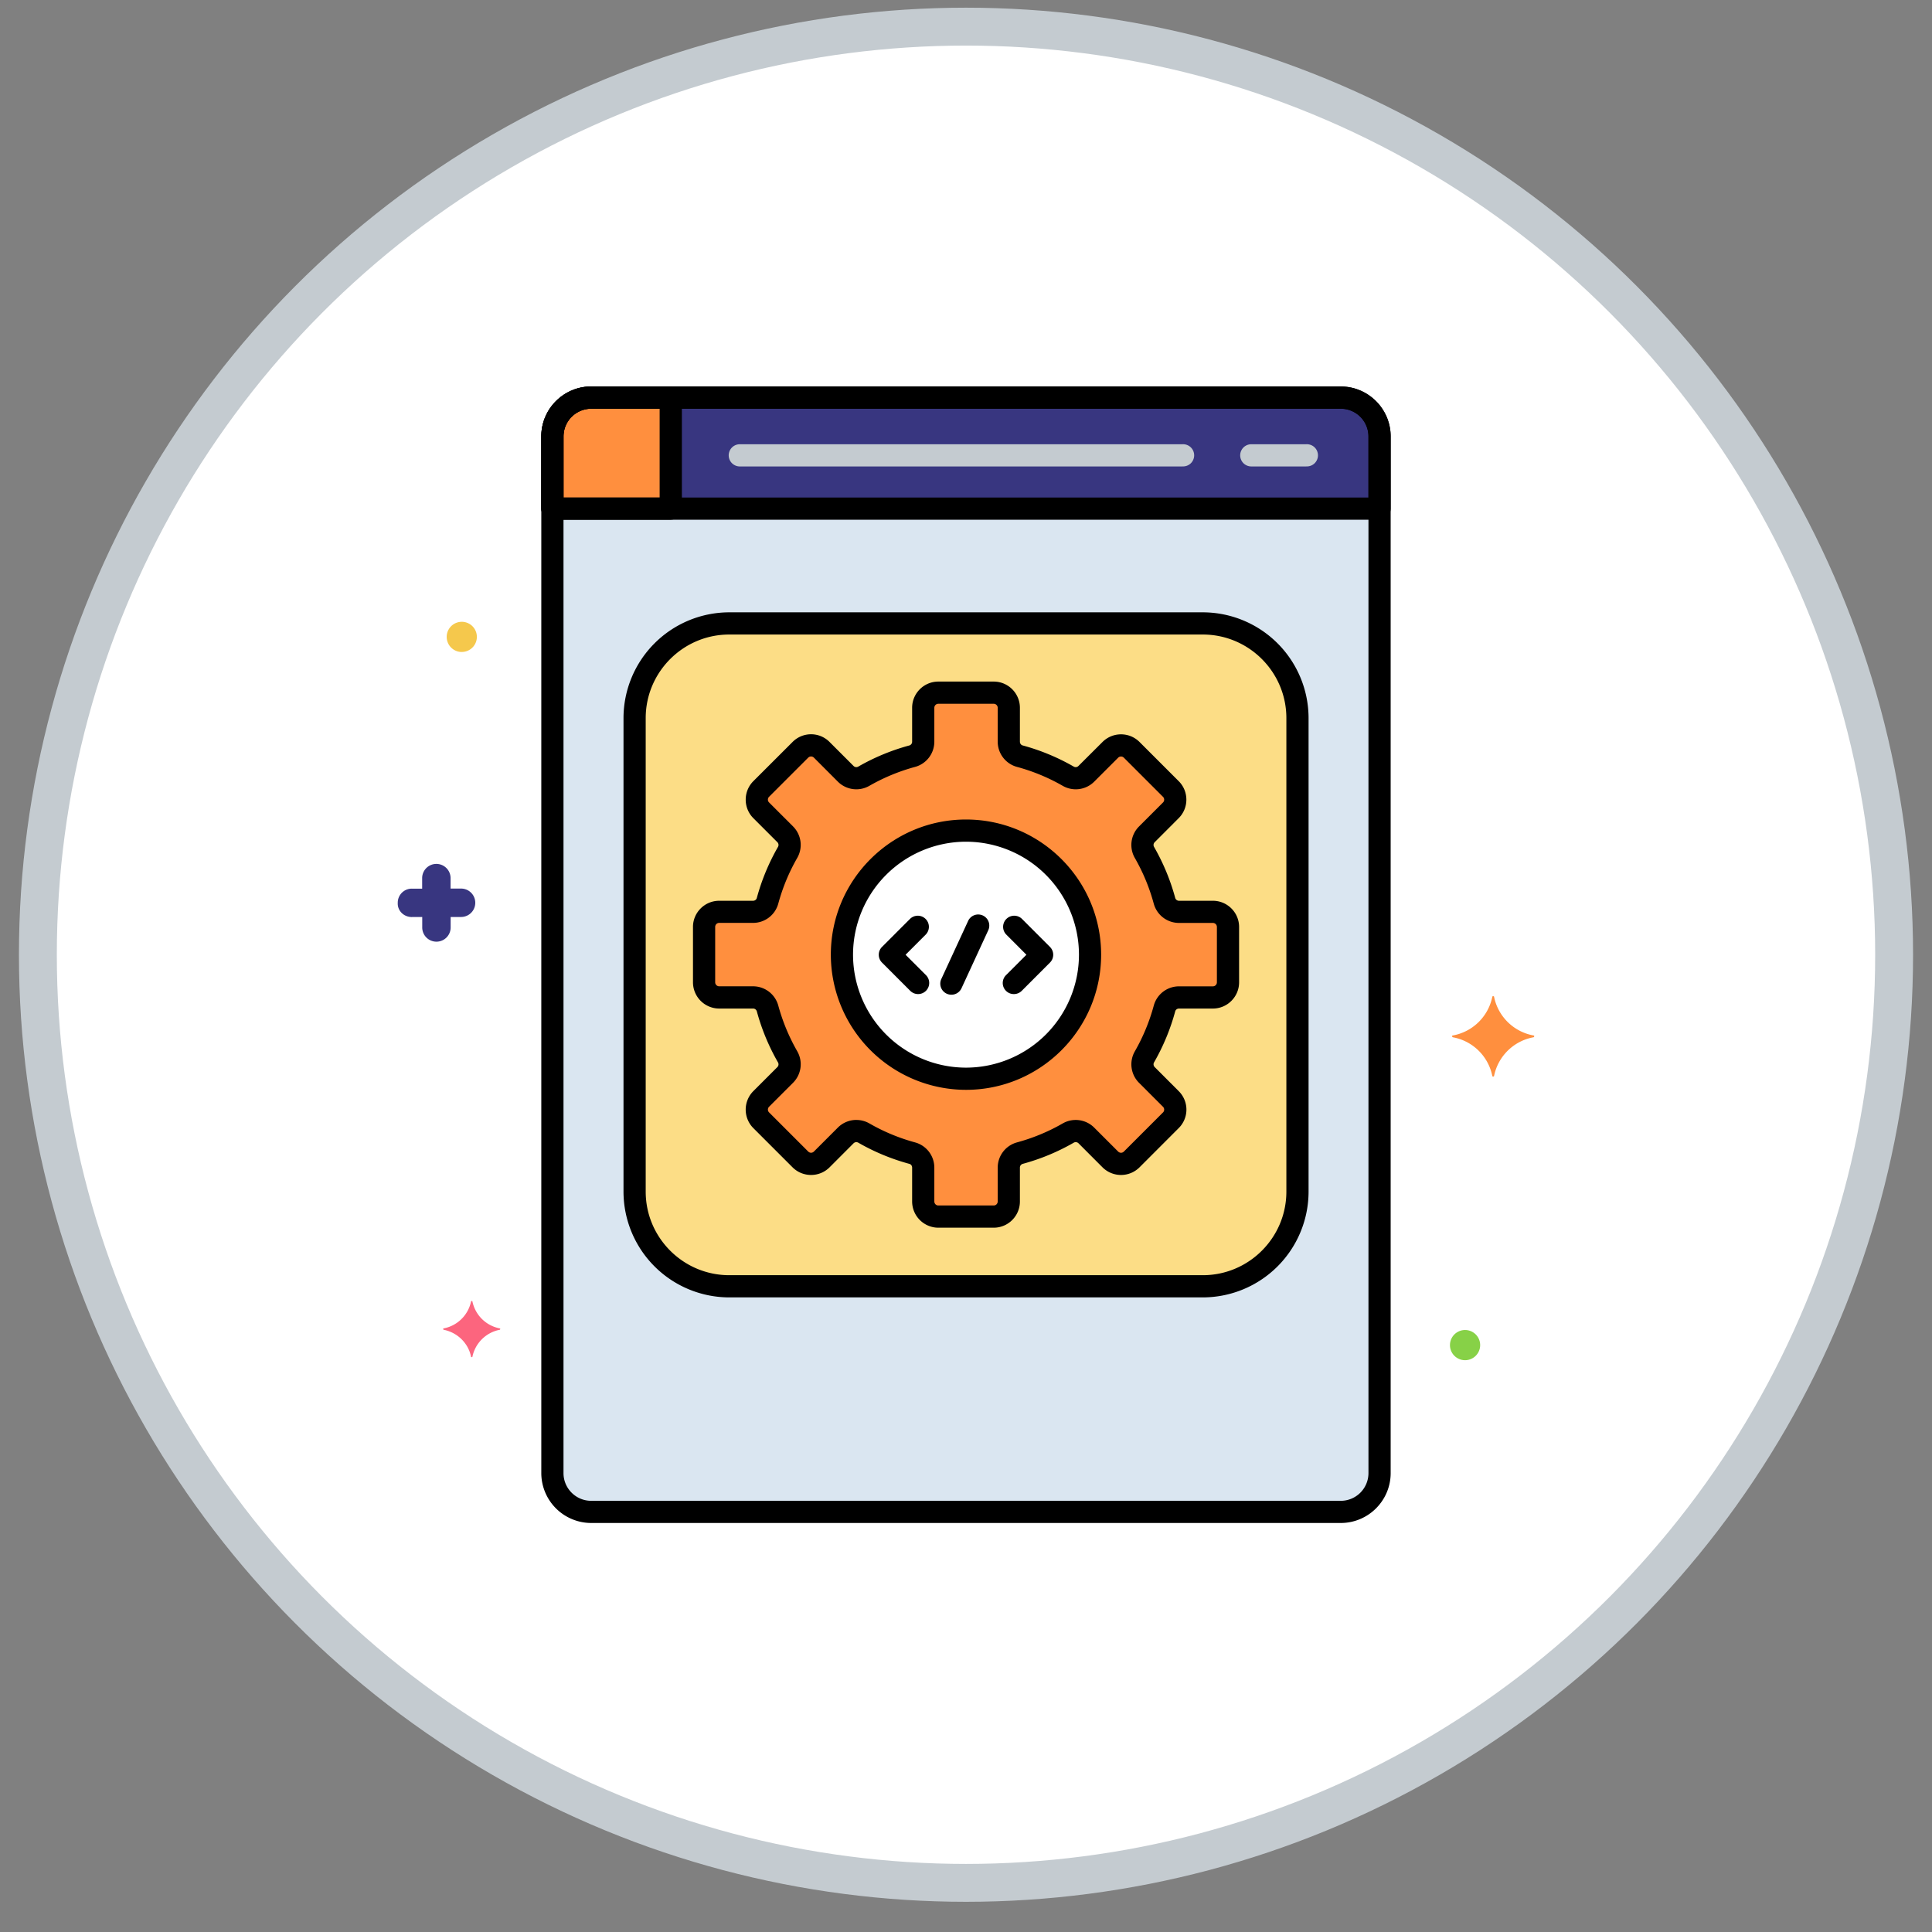 <svg width="51" height="51" fill="none" xmlns="http://www.w3.org/2000/svg"><rect width="100%" height="100%" fill="#808080" stroke="none"/><circle cx="25.5" cy="25.203" r="24.5" fill="#fff" stroke="#C4CBD0"/><g clip-path="url(#a)"><path d="M14.582 11.524V38.89c0 .565.459 1.024 1.024 1.024h19.787c.565 0 1.024-.459 1.024-1.024V11.524c0-.565-.459-1.024-1.024-1.024H15.606c-.565 0-1.024.459-1.024 1.024z" fill="#DAE6F1"/><path d="M35.393 10.5H15.606c-.565 0-1.024.459-1.024 1.024v1.906h21.835v-1.906c0-.565-.459-1.024-1.024-1.024z" fill="#383680"/><path d="M17.706 10.5h-2.1c-.565 0-1.024.459-1.024 1.024v1.906h3.124V10.5z" fill="#FF8F3E"/><path d="M31.75 33.951h-12.5a2.506 2.506 0 01-2.498-2.499v-12.5a2.506 2.506 0 012.499-2.499h12.5a2.506 2.506 0 012.499 2.5v12.5a2.506 2.506 0 01-2.5 2.498z" fill="#FCDD86"/><path d="M32.017 24.074h-.893a.396.396 0 01-.384-.29 5.391 5.391 0 00-.53-1.28.397.397 0 01.065-.477l.632-.632a.399.399 0 000-.564l-1.033-1.033a.399.399 0 00-.564 0l-.632.632a.397.397 0 01-.477.065 5.391 5.391 0 00-1.28-.53.396.396 0 01-.29-.384v-.893a.399.399 0 00-.4-.399h-1.46a.399.399 0 00-.4.399v.893a.396.396 0 01-.29.384 5.391 5.391 0 00-1.28.53.397.397 0 01-.477-.065l-.632-.632a.399.399 0 00-.564 0l-1.034 1.033a.399.399 0 000 .564l.633.632a.397.397 0 01.065.477 5.391 5.391 0 00-.53 1.28.396.396 0 01-.384.29h-.893a.399.399 0 00-.4.4v1.46c0 .22.18.4.4.4h.893c.178 0 .337.118.384.29.122.453.302.882.53 1.28.09.155.06.35-.066.477l-.631.632a.399.399 0 000 .564l1.033 1.033a.399.399 0 00.564 0l.632-.632a.397.397 0 01.477-.065c.398.228.827.408 1.28.53.172.047.29.205.29.384v.893c0 .22.179.399.4.399h1.46c.22 0 .4-.179.4-.399v-.893c0-.179.117-.337.29-.384a5.391 5.391 0 001.28-.53.397.397 0 01.477.065l.632.632a.399.399 0 00.564 0l1.033-1.033a.399.399 0 000-.564l-.632-.632a.397.397 0 01-.065-.477c.228-.398.408-.827.53-1.28a.396.396 0 01.384-.29h.893c.22 0 .399-.18.399-.4v-1.46a.399.399 0 00-.399-.4z" fill="#FF8F3E"/><path d="M25.5 28.48a3.275 3.275 0 100-6.55 3.275 3.275 0 000 6.55z" fill="#fff"/><path d="M13.196 35.067a.914.914 0 01-.726-.715c0-.011-.035-.011-.035 0a.914.914 0 01-.727.715c-.012 0-.012.024 0 .035.363.07.656.352.727.715 0 .012.035.012.035 0a.914.914 0 01.726-.715c.012-.011.012-.035 0-.035z" fill="#FC657E"/><path d="M10.876 24.207h.27v.27a.375.375 0 00.75.012V24.206h.269a.375.375 0 00.012-.75H11.894v-.27a.375.375 0 00-.75-.012V23.458h-.27a.37.37 0 00-.374.375c-.012.2.152.375.375.375-.012 0-.012 0 0 0z" fill="#383680"/><path d="M38.674 35.906a.398.398 0 100-.797.398.398 0 000 .797z" fill="#87D147"/><path d="M12.19 17.21a.398.398 0 100-.796.398.398 0 000 .797z" fill="#F5C84C"/><path d="M38.35 27.334a1.3 1.3 0 001.043-1.02c0-.023.047-.023.047 0a1.3 1.3 0 001.042 1.02c.024 0 .024.035 0 .047a1.3 1.3 0 00-1.042 1.02c0 .023-.047.023-.047 0a1.3 1.3 0 00-1.043-1.02c-.024-.012-.024-.047 0-.047z" fill="#FF8F3E"/><path d="M35.392 40.203H15.606a1.319 1.319 0 01-1.317-1.317V11.52c0-.726.591-1.317 1.317-1.317h19.786c.727 0 1.318.591 1.318 1.318v27.365c0 .726-.591 1.317-1.318 1.317zM15.606 10.79a.732.732 0 00-.731.732v27.365c0 .403.328.731.731.731h19.786a.732.732 0 00.732-.731V11.52a.732.732 0 00-.732-.73H15.606z" fill="#000"/><path d="M31.213 12.313H19.529a.293.293 0 110-.586h11.684a.293.293 0 110 .585zM34.48 12.313h-1.449a.293.293 0 110-.586h1.45a.293.293 0 110 .585z" fill="#C4CBD0"/><path d="M24.236 26.241a.292.292 0 01-.207-.085l-.746-.746a.293.293 0 010-.414l.746-.746a.293.293 0 01.414.414l-.538.539.538.538a.293.293 0 01-.207.5zM26.764 26.241a.292.292 0 01-.207-.5l.538-.538-.538-.539a.293.293 0 01.414-.414l.745.746c.115.114.115.3 0 .414l-.745.746a.292.292 0 01-.207.085zM25.115 26.258a.292.292 0 01-.266-.416l.703-1.523a.293.293 0 11.532.245l-.703 1.524a.293.293 0 01-.266.17zM36.417 13.719H14.582a.293.293 0 01-.293-.293V11.52c0-.727.591-1.318 1.317-1.318h19.786c.727 0 1.318.591 1.318 1.318v1.905a.293.293 0 01-.293.293zm-21.542-.586h21.249V11.52a.732.732 0 00-.732-.732H15.606a.732.732 0 00-.731.732v1.612z" fill="#000"/><path d="M17.706 13.719h-3.124a.293.293 0 01-.293-.293V11.52c0-.727.591-1.318 1.317-1.318h2.1c.162 0 .294.131.294.293v2.93a.293.293 0 01-.294.293zm-2.831-.586h2.538v-2.344h-1.807a.732.732 0 00-.731.732v1.612zM31.75 34.248h-12.5a2.795 2.795 0 01-2.791-2.792v-12.5a2.795 2.795 0 012.792-2.792h12.5a2.795 2.795 0 012.792 2.792v12.5a2.795 2.795 0 01-2.792 2.792zM19.25 16.75c-1.215 0-2.205.99-2.205 2.206v12.5c0 1.216.99 2.206 2.206 2.206h12.5c1.216 0 2.206-.99 2.206-2.206v-12.5c0-1.216-.99-2.206-2.206-2.206h-12.5z" fill="#000"/><path d="M26.232 32.408H24.77a.693.693 0 01-.692-.692v-.893c0-.048-.03-.09-.073-.1a5.688 5.688 0 01-1.35-.56.104.104 0 00-.124.018l-.632.633a.687.687 0 01-.49.202.687.687 0 01-.488-.202l-1.034-1.034a.692.692 0 010-.978l.632-.632a.103.103 0 00.019-.124 5.694 5.694 0 01-.56-1.35.103.103 0 00-.1-.073h-.893a.693.693 0 01-.692-.692v-1.462c0-.381.31-.691.692-.691h.893c.048 0 .089-.03.1-.074.128-.472.316-.925.56-1.35a.103.103 0 00-.019-.124l-.632-.632a.687.687 0 01-.202-.489c0-.185.072-.358.202-.489l1.034-1.033a.687.687 0 01.978 0l.632.632a.103.103 0 00.124.018 5.69 5.69 0 011.35-.559.103.103 0 00.073-.1v-.894c0-.382.31-.692.692-.692h1.462c.381 0 .691.31.691.692v.893c0 .048.03.09.074.101.471.127.925.316 1.35.56.039.022.09.014.123-.02l.633-.631c.27-.27.708-.27.978 0l1.033 1.033c.131.13.203.304.203.49a.687.687 0 01-.203.488l-.631.632a.103.103 0 00-.02.124c.244.425.433.879.56 1.35a.103.103 0 00.1.074h.894c.381 0 .692.31.692.691v1.462c0 .381-.31.692-.692.692h-.893c-.048 0-.09.03-.101.073a5.689 5.689 0 01-.56 1.35.103.103 0 00.02.124l.631.632a.687.687 0 010 .978l-1.033 1.034a.692.692 0 01-.978 0l-.632-.633a.104.104 0 00-.125-.018 5.687 5.687 0 01-1.349.56.103.103 0 00-.074.1v.893c0 .382-.31.692-.691.692zm-3.625-2.844c.117 0 .234.03.34.09a5.1 5.1 0 001.21.503.69.69 0 01.507.666v.893c0 .059.048.106.106.106h1.462a.106.106 0 00.105-.106v-.893a.69.69 0 01.507-.666c.423-.115.83-.283 1.21-.502a.69.69 0 01.831.112l.632.632a.106.106 0 00.15 0l1.033-1.033a.105.105 0 000-.15l-.632-.632a.69.69 0 01-.112-.83c.218-.38.387-.788.501-1.21a.69.69 0 01.667-.507h.893a.106.106 0 00.106-.106v-1.462a.106.106 0 00-.106-.106h-.893a.69.69 0 01-.667-.506 5.103 5.103 0 00-.501-1.21.69.69 0 01.112-.831l.632-.632a.105.105 0 000-.15l-1.033-1.033a.106.106 0 00-.15 0l-.632.632a.69.69 0 01-.83.112 5.1 5.1 0 00-1.21-.501.69.69 0 01-.508-.667v-.893a.106.106 0 00-.105-.106H24.77a.106.106 0 00-.106.106v.893a.69.69 0 01-.507.667c-.422.114-.83.283-1.21.501a.69.69 0 01-.83-.112L21.485 20a.106.106 0 00-.15 0l-1.033 1.033a.105.105 0 000 .15l.632.632a.69.69 0 01.112.83 5.11 5.11 0 00-.502 1.21.69.69 0 01-.666.507h-.893a.106.106 0 00-.106.106v1.462c0 .058.047.106.106.106h.893a.69.69 0 01.666.506c.115.423.284.83.502 1.21a.69.69 0 01-.112.831l-.632.632a.106.106 0 000 .15l1.033 1.033a.105.105 0 00.15 0l.632-.632a.693.693 0 01.49-.203z" fill="#000"/><path d="M25.5 28.769a3.572 3.572 0 01-3.568-3.568c0-1.968 1.6-3.568 3.568-3.568 1.967 0 3.567 1.6 3.567 3.568 0 1.967-1.6 3.568-3.567 3.568zm0-6.55a2.985 2.985 0 00-2.982 2.982 2.985 2.985 0 002.982 2.982 2.985 2.985 0 002.982-2.982 2.985 2.985 0 00-2.982-2.982z" fill="#000"/></g><defs><clipPath id="a"><path fill="#fff" transform="translate(10.5 10.203)" d="M0 0H30V30H0z"/></clipPath></defs></svg>